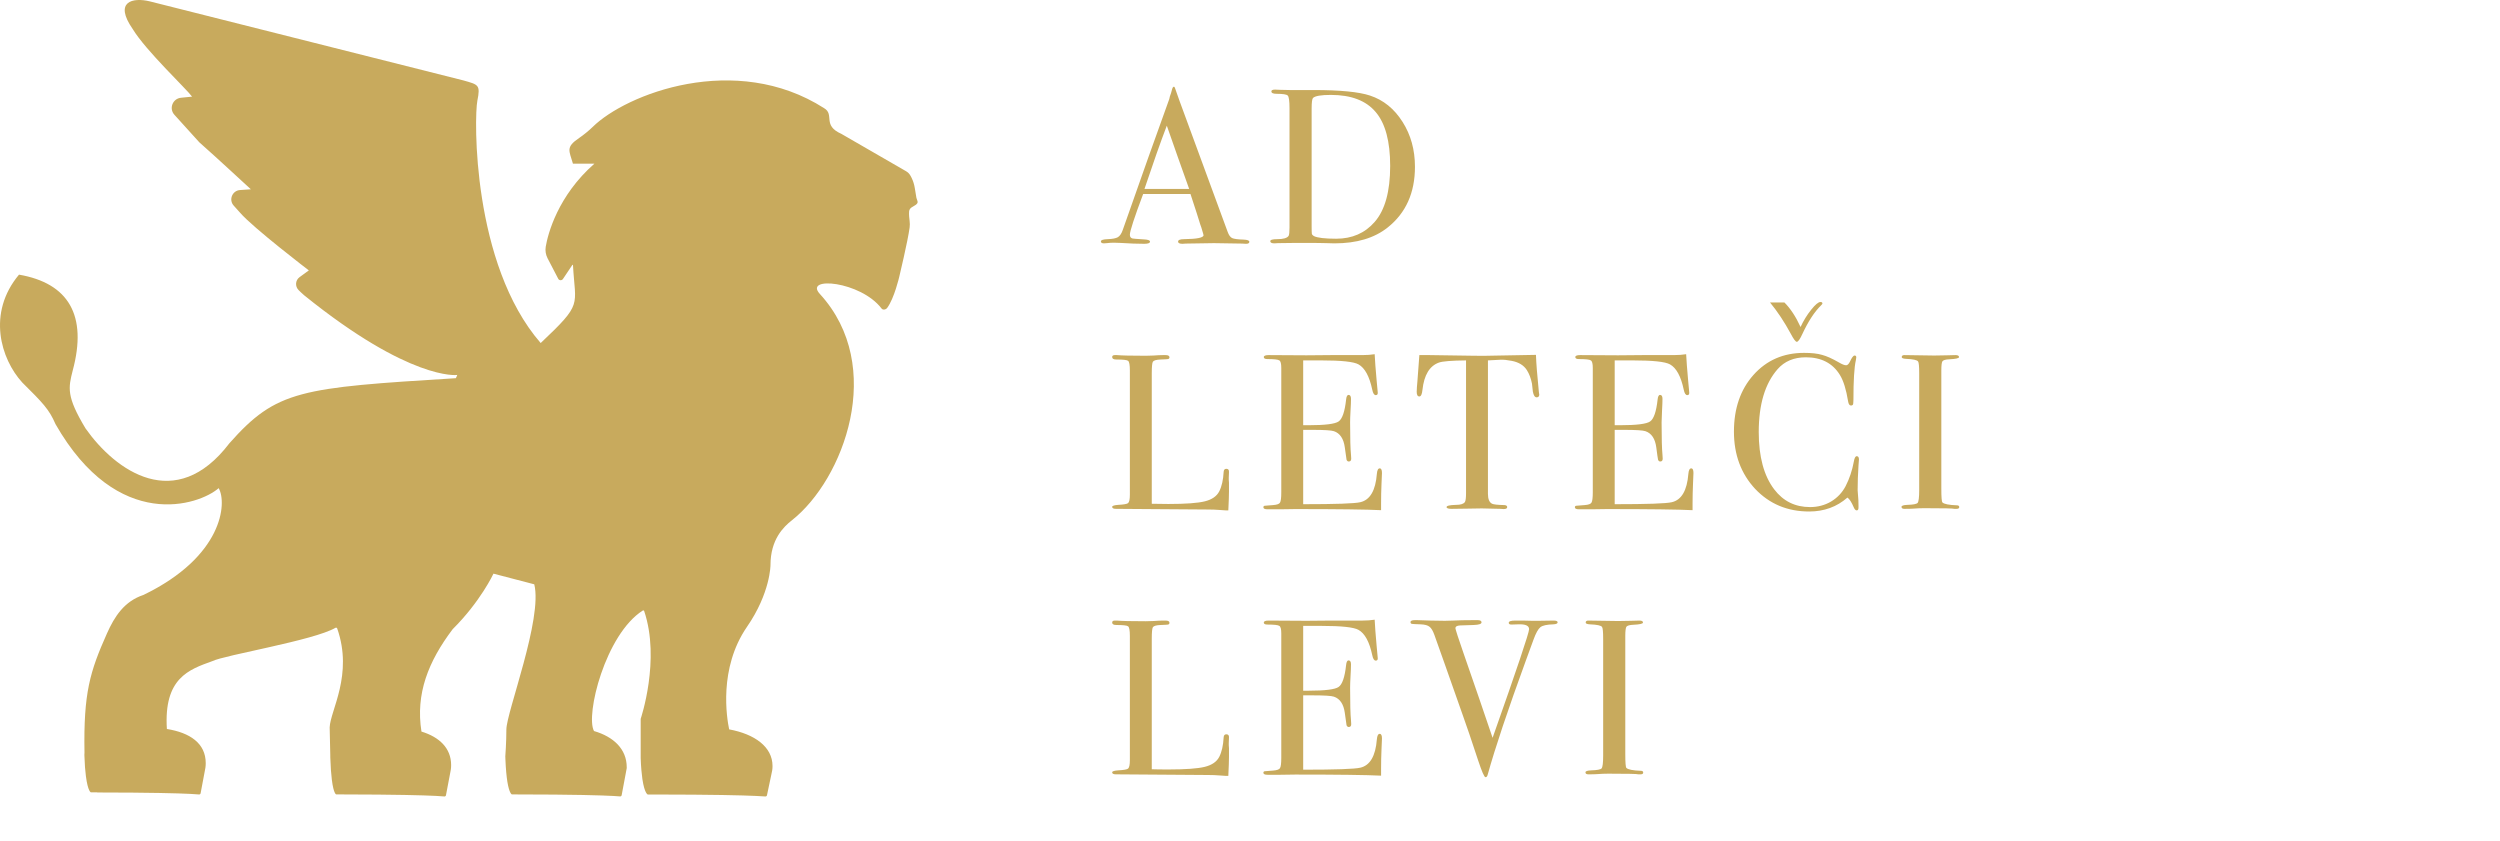 <svg width="113" height="38" viewBox="0 0 113 38" fill="none" xmlns="http://www.w3.org/2000/svg">
<path d="M4.392 35.814H4.108C4.108 35.814 3.974 35.786 3.883 35.085C3.853 34.853 3.827 34.55 3.815 34.15C3.815 34.144 3.815 34.14 3.815 34.134C3.815 34.12 3.815 34.106 3.815 34.094C3.815 34.094 3.819 34.068 3.819 34.024C3.771 31.327 4.062 30.362 4.837 28.626C5.174 27.872 5.613 27.179 6.487 26.89C10.077 25.153 10.271 22.739 9.884 22.064C9.01 22.835 5.322 24.091 2.508 19.169C2.218 18.494 1.927 18.204 1.005 17.288C0.035 16.225 -0.596 14.152 0.859 12.414C3.092 12.8 3.964 14.248 3.284 16.757C3.09 17.529 2.993 17.915 3.865 19.363C5.224 21.292 7.94 23.224 10.367 20.038C12.502 17.626 13.57 17.529 20.605 17.094C20.701 16.901 20.653 16.949 20.653 16.949C20.653 16.949 18.549 17.222 13.748 13.347C13.694 13.303 13.642 13.255 13.594 13.207L13.496 13.111C13.33 12.944 13.348 12.669 13.538 12.529C13.755 12.368 13.959 12.222 13.959 12.222C13.959 12.222 11.435 10.293 10.854 9.617L10.564 9.294C10.327 9.033 10.498 8.614 10.85 8.59C11.117 8.57 11.339 8.556 11.339 8.556C11.141 8.379 9.884 7.205 9.01 6.433L7.882 5.187C7.627 4.904 7.804 4.454 8.185 4.418C8.457 4.392 8.682 4.37 8.682 4.368C8.429 4.021 6.585 2.283 6.002 1.318C5.128 0.064 6.002 -0.129 6.778 0.064L20.946 3.635C21.625 3.828 21.722 3.828 21.577 4.552C21.427 5.299 21.335 11.935 24.439 15.505C26.364 13.687 25.999 13.861 25.899 11.985C25.899 11.969 25.877 11.963 25.869 11.977L25.446 12.609C25.39 12.693 25.263 12.681 25.225 12.587L24.75 11.674C24.668 11.514 24.638 11.335 24.666 11.158C24.762 10.572 25.217 8.845 26.867 7.398H25.897C25.726 6.802 25.556 6.657 26.181 6.234C26.36 6.114 26.63 5.895 26.78 5.746C28.296 4.245 33.242 2.327 37.251 4.89C37.736 5.179 37.155 5.662 38.027 6.049L40.961 7.743C41.017 7.775 41.069 7.819 41.107 7.871C41.145 7.922 41.177 7.982 41.205 8.04C41.278 8.188 41.324 8.345 41.35 8.507L41.422 8.943L41.472 9.093C41.518 9.232 41.298 9.306 41.193 9.382C41.135 9.423 41.097 9.489 41.091 9.563C41.081 9.693 41.099 9.876 41.115 9.992C41.127 10.089 41.127 10.187 41.115 10.285C41.031 10.911 40.646 12.513 40.646 12.513C40.646 12.513 40.42 13.488 40.101 13.917C40.039 13.998 39.909 14.026 39.846 13.944C38.898 12.705 36.317 12.477 37.056 13.285C40.065 16.566 38.125 21.681 35.796 23.515C35.415 23.814 34.826 24.384 34.826 25.542C34.826 25.542 34.826 26.796 33.758 28.341C32.473 30.215 32.852 32.463 32.958 32.968C34.102 33.179 34.918 33.751 34.918 34.626C34.918 34.69 34.914 34.754 34.904 34.818L34.864 35.013L34.667 35.946C34.661 35.98 34.627 36.004 34.587 36C34.519 35.994 34.387 35.986 34.16 35.976C33.553 35.948 32.252 35.914 29.588 35.912H29.28C29.28 35.912 29.136 35.886 29.035 35.21C29.003 34.981 28.973 34.674 28.959 34.269C28.959 34.261 28.959 34.253 28.959 34.243V32.491C28.959 32.491 29.863 29.826 29.116 27.617C29.108 27.593 29.077 27.583 29.055 27.595C27.36 28.672 26.454 32.334 26.849 33.043C27.735 33.3 28.328 33.861 28.328 34.678C28.328 34.692 28.328 34.706 28.328 34.718C28.328 34.718 28.328 34.718 28.328 34.72L28.234 35.224L28.099 35.942C28.093 35.976 28.061 36.002 28.025 35.998C27.973 35.994 27.881 35.986 27.733 35.978C27.215 35.95 26.005 35.91 23.323 35.908H23.137C23.137 35.908 23.022 35.884 22.932 35.328C22.896 35.095 22.862 34.768 22.844 34.307C22.844 34.269 22.84 34.227 22.84 34.188C22.84 34.188 22.888 33.554 22.888 32.974C22.888 32.202 24.538 27.954 24.149 26.411L22.305 25.929C22.305 25.929 21.724 27.183 20.461 28.439C19.358 29.9 18.779 31.361 19.05 33.067C19.856 33.314 20.391 33.813 20.391 34.582C20.391 34.65 20.387 34.72 20.377 34.786L20.343 34.969L20.158 35.944C20.152 35.978 20.12 36.004 20.086 36C20.022 35.994 19.902 35.984 19.691 35.974C19.13 35.946 17.933 35.912 15.482 35.908H15.198C15.198 35.908 15.081 35.904 14.999 35.242C14.969 35.001 14.943 34.674 14.929 34.229V34.14L14.901 32.878C14.929 32.114 15.973 30.498 15.242 28.407C15.232 28.375 15.192 28.359 15.162 28.377C14.179 28.951 10.161 29.603 9.59 29.886C8.541 30.265 7.397 30.645 7.543 32.95C8.581 33.117 9.299 33.593 9.299 34.495C9.299 34.562 9.295 34.632 9.285 34.698L9.251 34.881L9.068 35.854C9.062 35.888 9.03 35.914 8.996 35.91C8.932 35.904 8.812 35.896 8.603 35.884C8.044 35.856 6.846 35.822 4.392 35.82V35.814Z" fill="#C8AA5D"/>
<path d="M56.47 10.93C56.47 10.99 56.42 11.02 56.32 11.02C56.253 11.02 56.193 11.017 56.14 11.01L54.87 10.99L53.6 11.01C53.553 11.017 53.503 11.02 53.45 11.02C53.317 11.02 53.25 10.987 53.25 10.92C53.25 10.847 53.34 10.81 53.52 10.81C54.107 10.803 54.4 10.743 54.4 10.63C54.4 10.623 54.393 10.597 54.38 10.55L54.3 10.28L54.25 10.14C54.19 9.933 54.043 9.477 53.81 8.77H51.67C51.27 9.837 51.07 10.45 51.07 10.61C51.07 10.703 51.11 10.76 51.19 10.78C51.21 10.787 51.377 10.8 51.69 10.82C51.883 10.827 51.98 10.86 51.98 10.92C51.98 10.987 51.893 11.02 51.72 11.02C51.413 11.02 51.057 11.007 50.65 10.98C50.55 10.973 50.447 10.97 50.34 10.97C50.233 10.97 50.13 10.977 50.03 10.99C49.977 10.997 49.933 11 49.9 11C49.807 11 49.76 10.97 49.76 10.91C49.76 10.85 49.863 10.817 50.07 10.81C50.283 10.803 50.437 10.773 50.53 10.72C50.623 10.66 50.697 10.55 50.75 10.39C51.61 7.937 52.31 5.967 52.85 4.48C52.863 4.4 52.89 4.31 52.93 4.21L52.98 4.03C53 3.957 53.027 3.92 53.06 3.92C53.08 3.92 53.097 3.94 53.11 3.98C53.197 4.24 53.393 4.783 53.7 5.61C53.94 6.257 54.537 7.88 55.49 10.48C55.543 10.627 55.61 10.72 55.69 10.76C55.777 10.8 55.95 10.823 56.21 10.83C56.383 10.837 56.47 10.87 56.47 10.93ZM53.75 8.54C53.643 8.24 53.467 7.743 53.22 7.05L52.74 5.68C52.46 6.413 52.123 7.367 51.73 8.54H53.75ZM63.956 7.54C63.956 8.713 63.546 9.627 62.726 10.28C62.126 10.76 61.322 11 60.316 11C60.289 11 60.169 10.997 59.956 10.99C59.749 10.983 59.446 10.98 59.046 10.98H58.546L57.756 10.99C57.709 10.997 57.659 11 57.606 11C57.479 11 57.416 10.967 57.416 10.9C57.416 10.84 57.522 10.81 57.736 10.81C58.009 10.81 58.179 10.76 58.246 10.66C58.272 10.613 58.286 10.487 58.286 10.28V4.89C58.286 4.563 58.259 4.373 58.206 4.32C58.159 4.267 57.989 4.24 57.696 4.24C57.542 4.24 57.466 4.203 57.466 4.13C57.466 4.077 57.522 4.05 57.636 4.05C57.629 4.05 57.702 4.053 57.856 4.06C58.009 4.067 58.159 4.07 58.306 4.07H59.376C60.576 4.07 61.426 4.153 61.926 4.32C62.532 4.52 63.022 4.917 63.396 5.51C63.769 6.097 63.956 6.773 63.956 7.54ZM62.836 7.5C62.836 6.393 62.619 5.583 62.186 5.07C61.752 4.55 61.076 4.29 60.156 4.29C59.709 4.29 59.439 4.337 59.346 4.43C59.306 4.477 59.286 4.637 59.286 4.91V10.23C59.286 10.417 59.289 10.53 59.296 10.57C59.309 10.61 59.339 10.643 59.386 10.67C59.546 10.75 59.882 10.79 60.396 10.79C61.116 10.79 61.696 10.537 62.136 10.03C62.602 9.497 62.836 8.653 62.836 7.5ZM55.55 22.21C55.55 22.383 55.54 22.67 55.52 23.07H55.41C55.37 23.07 55.273 23.063 55.12 23.05C54.967 23.037 54.793 23.03 54.6 23.03L50.44 23C50.327 23 50.27 22.97 50.27 22.91C50.27 22.863 50.36 22.833 50.54 22.82C50.793 22.807 50.943 22.78 50.99 22.74C51.043 22.693 51.07 22.567 51.07 22.36V16.74C51.07 16.493 51.043 16.35 50.99 16.31C50.943 16.27 50.767 16.25 50.46 16.25C50.333 16.25 50.27 16.213 50.27 16.14C50.27 16.08 50.31 16.05 50.39 16.05H50.48C50.7 16.07 51.137 16.08 51.79 16.08C51.85 16.08 51.967 16.077 52.14 16.07C52.313 16.057 52.457 16.05 52.57 16.05H52.68C52.8 16.05 52.86 16.083 52.86 16.15C52.86 16.19 52.84 16.217 52.8 16.23C52.767 16.237 52.653 16.243 52.46 16.25C52.267 16.257 52.15 16.29 52.11 16.35C52.077 16.403 52.06 16.577 52.06 16.87V22.77C52.24 22.777 52.49 22.78 52.81 22.78C53.59 22.78 54.14 22.74 54.46 22.66C54.78 22.58 54.997 22.43 55.11 22.21C55.223 21.99 55.29 21.693 55.31 21.32C55.317 21.233 55.357 21.19 55.43 21.19C55.517 21.19 55.557 21.24 55.55 21.34L55.54 21.59C55.54 21.603 55.54 21.633 55.54 21.68C55.547 21.727 55.55 21.773 55.55 21.82V22.21ZM62.465 21.38C62.465 21.407 62.458 21.57 62.444 21.87C62.431 22.17 62.425 22.457 62.425 22.73V23.06C61.771 23.027 60.478 23.01 58.544 23.01C58.311 23.01 58.081 23.013 57.855 23.02C57.628 23.02 57.474 23.02 57.395 23.02H57.294C57.168 23.02 57.105 22.99 57.105 22.93C57.105 22.89 57.124 22.867 57.164 22.86C57.184 22.86 57.311 22.85 57.544 22.83C57.718 22.817 57.821 22.78 57.855 22.72C57.895 22.66 57.914 22.503 57.914 22.25V16.63C57.914 16.437 57.885 16.323 57.825 16.29C57.771 16.25 57.591 16.23 57.285 16.23C57.178 16.23 57.124 16.2 57.124 16.14C57.124 16.08 57.198 16.05 57.344 16.05L59.054 16.06C59.114 16.06 59.491 16.057 60.184 16.05C60.878 16.05 61.344 16.05 61.584 16.05C61.785 16.05 61.968 16.037 62.135 16.01C62.148 16.297 62.178 16.693 62.224 17.2L62.264 17.63C62.271 17.663 62.275 17.707 62.275 17.76C62.275 17.827 62.245 17.86 62.184 17.86C62.111 17.86 62.058 17.777 62.025 17.61C61.898 17.01 61.691 16.63 61.404 16.47C61.191 16.35 60.631 16.29 59.724 16.29H58.904V19.22H59.145C59.891 19.22 60.344 19.163 60.505 19.05C60.671 18.937 60.785 18.607 60.844 18.06C60.858 17.92 60.895 17.85 60.955 17.85C61.028 17.85 61.065 17.91 61.065 18.03C61.065 18.15 61.058 18.327 61.044 18.56C61.031 18.793 61.025 18.97 61.025 19.09C61.025 19.803 61.038 20.293 61.065 20.56C61.071 20.627 61.075 20.683 61.075 20.73C61.075 20.817 61.038 20.86 60.965 20.86C60.918 20.86 60.885 20.833 60.864 20.78C60.851 20.72 60.825 20.533 60.785 20.22C60.731 19.827 60.568 19.583 60.294 19.49C60.175 19.45 59.861 19.43 59.355 19.43H58.904V22.79C60.371 22.79 61.231 22.76 61.484 22.7C61.925 22.6 62.175 22.173 62.234 21.42C62.248 21.253 62.291 21.17 62.364 21.17C62.431 21.17 62.465 21.24 62.465 21.38ZM69.575 17.83C69.575 17.917 69.535 17.96 69.455 17.96C69.375 17.96 69.318 17.873 69.285 17.7C69.272 17.58 69.258 17.46 69.245 17.34C69.198 17.1 69.121 16.897 69.015 16.73C68.875 16.51 68.645 16.37 68.325 16.31C68.118 16.27 67.951 16.253 67.825 16.26C67.511 16.273 67.322 16.283 67.255 16.29V22.32C67.255 22.56 67.318 22.71 67.445 22.77C67.511 22.803 67.698 22.823 68.005 22.83C68.085 22.837 68.125 22.867 68.125 22.92C68.125 22.98 68.072 23.01 67.965 23.01C67.912 23.01 67.865 23.007 67.825 23C67.425 22.987 67.141 22.98 66.975 22.98C66.755 22.98 66.548 22.983 66.355 22.99C66.162 22.997 65.915 23 65.615 23C65.462 23 65.385 22.973 65.385 22.92C65.385 22.86 65.528 22.827 65.815 22.82C66.022 22.82 66.155 22.777 66.215 22.69C66.248 22.637 66.265 22.5 66.265 22.28V16.29C65.605 16.297 65.195 16.33 65.035 16.39C64.615 16.543 64.368 16.953 64.295 17.62C64.275 17.82 64.228 17.92 64.155 17.92C64.075 17.92 64.035 17.85 64.035 17.71C64.035 17.637 64.038 17.563 64.045 17.49L64.065 17.26C64.085 16.953 64.115 16.55 64.155 16.05H64.605L66.645 16.08C66.885 16.087 67.258 16.083 67.765 16.07L69.425 16.04C69.438 16.413 69.481 16.967 69.555 17.7C69.555 17.72 69.558 17.747 69.565 17.78C69.572 17.807 69.575 17.823 69.575 17.83ZM76.544 21.38C76.544 21.407 76.538 21.57 76.524 21.87C76.511 22.17 76.504 22.457 76.504 22.73V23.06C75.851 23.027 74.558 23.01 72.624 23.01C72.391 23.01 72.161 23.013 71.934 23.02C71.708 23.02 71.554 23.02 71.474 23.02H71.374C71.248 23.02 71.184 22.99 71.184 22.93C71.184 22.89 71.204 22.867 71.244 22.86C71.264 22.86 71.391 22.85 71.624 22.83C71.798 22.817 71.901 22.78 71.934 22.72C71.974 22.66 71.994 22.503 71.994 22.25V16.63C71.994 16.437 71.964 16.323 71.904 16.29C71.851 16.25 71.671 16.23 71.364 16.23C71.258 16.23 71.204 16.2 71.204 16.14C71.204 16.08 71.278 16.05 71.424 16.05L73.134 16.06C73.194 16.06 73.571 16.057 74.264 16.05C74.958 16.05 75.424 16.05 75.664 16.05C75.864 16.05 76.048 16.037 76.214 16.01C76.228 16.297 76.258 16.693 76.304 17.2L76.344 17.63C76.351 17.663 76.354 17.707 76.354 17.76C76.354 17.827 76.324 17.86 76.264 17.86C76.191 17.86 76.138 17.777 76.104 17.61C75.978 17.01 75.771 16.63 75.484 16.47C75.271 16.35 74.711 16.29 73.804 16.29H72.984V19.22H73.224C73.971 19.22 74.424 19.163 74.584 19.05C74.751 18.937 74.864 18.607 74.924 18.06C74.938 17.92 74.974 17.85 75.034 17.85C75.108 17.85 75.144 17.91 75.144 18.03C75.144 18.15 75.138 18.327 75.124 18.56C75.111 18.793 75.104 18.97 75.104 19.09C75.104 19.803 75.118 20.293 75.144 20.56C75.151 20.627 75.154 20.683 75.154 20.73C75.154 20.817 75.118 20.86 75.044 20.86C74.998 20.86 74.964 20.833 74.944 20.78C74.931 20.72 74.904 20.533 74.864 20.22C74.811 19.827 74.648 19.583 74.374 19.49C74.254 19.45 73.941 19.43 73.434 19.43H72.984V22.79C74.451 22.79 75.311 22.76 75.564 22.7C76.004 22.6 76.254 22.173 76.314 21.42C76.328 21.253 76.371 21.17 76.444 21.17C76.511 21.17 76.544 21.24 76.544 21.38ZM84.025 20.77C84.025 20.757 84.018 20.847 84.004 21.04C83.978 21.427 83.965 21.8 83.965 22.16C83.965 22.2 83.971 22.283 83.984 22.41C83.998 22.53 84.004 22.677 84.004 22.85V22.94C84.004 23.027 83.978 23.07 83.924 23.07C83.871 23.07 83.825 23.02 83.784 22.92C83.691 22.7 83.598 22.557 83.504 22.49C83.025 22.91 82.448 23.12 81.775 23.12C80.794 23.12 79.981 22.78 79.335 22.1C78.695 21.413 78.374 20.55 78.374 19.51C78.374 18.463 78.668 17.61 79.254 16.95C79.848 16.283 80.611 15.95 81.544 15.95C81.885 15.95 82.154 15.98 82.355 16.04C82.561 16.093 82.814 16.207 83.115 16.38C83.261 16.467 83.371 16.51 83.445 16.51C83.504 16.51 83.561 16.457 83.615 16.35C83.701 16.163 83.771 16.07 83.825 16.07C83.878 16.07 83.904 16.097 83.904 16.15C83.904 16.177 83.898 16.22 83.885 16.28C83.811 16.6 83.775 17.2 83.775 18.08C83.775 18.207 83.764 18.28 83.745 18.3C83.725 18.32 83.698 18.33 83.665 18.33C83.598 18.33 83.555 18.267 83.534 18.14C83.448 17.607 83.325 17.21 83.165 16.95C82.838 16.417 82.325 16.15 81.624 16.15C81.085 16.15 80.658 16.33 80.344 16.69C79.778 17.337 79.495 18.283 79.495 19.53C79.495 20.643 79.728 21.507 80.195 22.12C80.601 22.653 81.141 22.92 81.814 22.92C82.161 22.92 82.478 22.837 82.764 22.67C83.051 22.497 83.271 22.263 83.424 21.97C83.598 21.63 83.721 21.26 83.794 20.86C83.821 20.7 83.865 20.62 83.924 20.62C83.991 20.62 84.025 20.67 84.025 20.77ZM82.374 13.72C82.374 13.733 82.355 13.76 82.314 13.8C82.014 14.093 81.731 14.527 81.465 15.1C81.358 15.333 81.275 15.45 81.215 15.45C81.161 15.45 81.071 15.33 80.945 15.09C80.658 14.557 80.344 14.083 80.004 13.67H80.654C80.928 13.943 81.171 14.313 81.385 14.78C81.518 14.493 81.678 14.233 81.865 14C82.051 13.767 82.191 13.65 82.284 13.65C82.344 13.65 82.374 13.673 82.374 13.72ZM88.558 22.92C88.558 22.973 88.518 23 88.438 23H88.338C88.298 22.98 87.844 22.97 86.978 22.97C86.811 22.97 86.644 22.977 86.478 22.99C86.391 22.997 86.258 23 86.078 23C85.991 23 85.948 22.97 85.948 22.91C85.948 22.857 86.034 22.827 86.208 22.82C86.474 22.813 86.631 22.783 86.678 22.73C86.724 22.67 86.748 22.477 86.748 22.15V16.89C86.748 16.563 86.731 16.38 86.698 16.34C86.658 16.273 86.474 16.233 86.148 16.22C86.021 16.213 85.958 16.187 85.958 16.14C85.958 16.08 85.998 16.05 86.078 16.05L87.428 16.07C87.528 16.07 87.721 16.067 88.008 16.06L88.388 16.05C88.494 16.05 88.548 16.08 88.548 16.14C88.548 16.193 88.401 16.227 88.108 16.24C87.941 16.247 87.838 16.277 87.798 16.33C87.764 16.383 87.748 16.523 87.748 16.75V22.09C87.748 22.47 87.764 22.677 87.798 22.71C87.871 22.783 88.088 22.827 88.448 22.84C88.521 22.84 88.558 22.867 88.558 22.92ZM55.55 34.21C55.55 34.383 55.54 34.67 55.52 35.07H55.41C55.37 35.07 55.273 35.063 55.12 35.05C54.967 35.037 54.793 35.03 54.6 35.03L50.44 35C50.327 35 50.27 34.97 50.27 34.91C50.27 34.863 50.36 34.833 50.54 34.82C50.793 34.807 50.943 34.78 50.99 34.74C51.043 34.693 51.07 34.567 51.07 34.36V28.74C51.07 28.493 51.043 28.35 50.99 28.31C50.943 28.27 50.767 28.25 50.46 28.25C50.333 28.25 50.27 28.213 50.27 28.14C50.27 28.08 50.31 28.05 50.39 28.05H50.48C50.7 28.07 51.137 28.08 51.79 28.08C51.85 28.08 51.967 28.077 52.14 28.07C52.313 28.057 52.457 28.05 52.57 28.05H52.68C52.8 28.05 52.86 28.083 52.86 28.15C52.86 28.19 52.84 28.217 52.8 28.23C52.767 28.237 52.653 28.243 52.46 28.25C52.267 28.257 52.15 28.29 52.11 28.35C52.077 28.403 52.06 28.577 52.06 28.87V34.77C52.24 34.777 52.49 34.78 52.81 34.78C53.59 34.78 54.14 34.74 54.46 34.66C54.78 34.58 54.997 34.43 55.11 34.21C55.223 33.99 55.29 33.693 55.31 33.32C55.317 33.233 55.357 33.19 55.43 33.19C55.517 33.19 55.557 33.24 55.55 33.34L55.54 33.59C55.54 33.603 55.54 33.633 55.54 33.68C55.547 33.727 55.55 33.773 55.55 33.82V34.21ZM62.465 33.38C62.465 33.407 62.458 33.57 62.444 33.87C62.431 34.17 62.425 34.457 62.425 34.73V35.06C61.771 35.027 60.478 35.01 58.544 35.01C58.311 35.01 58.081 35.013 57.855 35.02C57.628 35.02 57.474 35.02 57.395 35.02H57.294C57.168 35.02 57.105 34.99 57.105 34.93C57.105 34.89 57.124 34.867 57.164 34.86C57.184 34.86 57.311 34.85 57.544 34.83C57.718 34.817 57.821 34.78 57.855 34.72C57.895 34.66 57.914 34.503 57.914 34.25V28.63C57.914 28.437 57.885 28.323 57.825 28.29C57.771 28.25 57.591 28.23 57.285 28.23C57.178 28.23 57.124 28.2 57.124 28.14C57.124 28.08 57.198 28.05 57.344 28.05L59.054 28.06C59.114 28.06 59.491 28.057 60.184 28.05C60.878 28.05 61.344 28.05 61.584 28.05C61.785 28.05 61.968 28.037 62.135 28.01C62.148 28.297 62.178 28.693 62.224 29.2L62.264 29.63C62.271 29.663 62.275 29.707 62.275 29.76C62.275 29.827 62.245 29.86 62.184 29.86C62.111 29.86 62.058 29.777 62.025 29.61C61.898 29.01 61.691 28.63 61.404 28.47C61.191 28.35 60.631 28.29 59.724 28.29H58.904V31.22H59.145C59.891 31.22 60.344 31.163 60.505 31.05C60.671 30.937 60.785 30.607 60.844 30.06C60.858 29.92 60.895 29.85 60.955 29.85C61.028 29.85 61.065 29.91 61.065 30.03C61.065 30.15 61.058 30.327 61.044 30.56C61.031 30.793 61.025 30.97 61.025 31.09C61.025 31.803 61.038 32.293 61.065 32.56C61.071 32.627 61.075 32.683 61.075 32.73C61.075 32.817 61.038 32.86 60.965 32.86C60.918 32.86 60.885 32.833 60.864 32.78C60.851 32.72 60.825 32.533 60.785 32.22C60.731 31.827 60.568 31.583 60.294 31.49C60.175 31.45 59.861 31.43 59.355 31.43H58.904V34.79C60.371 34.79 61.231 34.76 61.484 34.7C61.925 34.6 62.175 34.173 62.234 33.42C62.248 33.253 62.291 33.17 62.364 33.17C62.431 33.17 62.465 33.24 62.465 33.38ZM70.405 28.13C70.405 28.183 70.341 28.213 70.215 28.22C69.921 28.227 69.725 28.27 69.625 28.35C69.525 28.43 69.421 28.617 69.315 28.91L68.975 29.84C68.155 32.087 67.578 33.81 67.245 35.01C67.225 35.09 67.192 35.13 67.145 35.13C67.091 35.13 66.981 34.88 66.815 34.38C66.515 33.467 66.281 32.78 66.115 32.32C65.935 31.813 65.668 31.057 65.315 30.05L64.835 28.7C64.768 28.513 64.695 28.39 64.615 28.33C64.535 28.263 64.401 28.227 64.215 28.22C63.995 28.213 63.865 28.207 63.825 28.2C63.778 28.193 63.755 28.167 63.755 28.12C63.755 28.06 63.822 28.03 63.955 28.03H64.045C64.165 28.03 64.371 28.037 64.665 28.05C64.965 28.057 65.178 28.06 65.305 28.06C65.338 28.06 65.465 28.057 65.685 28.05C65.912 28.037 66.231 28.03 66.645 28.03H66.785C66.905 28.03 66.965 28.063 66.965 28.13C66.965 28.203 66.845 28.243 66.605 28.25L65.995 28.27C65.855 28.277 65.785 28.32 65.785 28.4C65.785 28.413 65.791 28.44 65.805 28.48L65.885 28.74C65.898 28.793 66.222 29.733 66.855 31.56C66.962 31.873 67.165 32.47 67.465 33.35C68.565 30.237 69.115 28.6 69.115 28.44C69.115 28.28 68.951 28.207 68.625 28.22L68.315 28.23C68.235 28.23 68.195 28.203 68.195 28.15C68.195 28.083 68.295 28.05 68.495 28.05C68.535 28.05 68.648 28.05 68.835 28.05C69.022 28.057 69.158 28.06 69.245 28.06H69.565L70.225 28.05C70.345 28.05 70.405 28.077 70.405 28.13ZM74.273 34.92C74.273 34.973 74.233 35 74.153 35H74.053C74.013 34.98 73.56 34.97 72.693 34.97C72.526 34.97 72.36 34.977 72.193 34.99C72.106 34.997 71.973 35 71.793 35C71.706 35 71.663 34.97 71.663 34.91C71.663 34.857 71.75 34.827 71.923 34.82C72.19 34.813 72.346 34.783 72.393 34.73C72.44 34.67 72.463 34.477 72.463 34.15V28.89C72.463 28.563 72.446 28.38 72.413 28.34C72.373 28.273 72.19 28.233 71.863 28.22C71.736 28.213 71.673 28.187 71.673 28.14C71.673 28.08 71.713 28.05 71.793 28.05L73.143 28.07C73.243 28.07 73.436 28.067 73.723 28.06L74.103 28.05C74.21 28.05 74.263 28.08 74.263 28.14C74.263 28.193 74.116 28.227 73.823 28.24C73.656 28.247 73.553 28.277 73.513 28.33C73.48 28.383 73.463 28.523 73.463 28.75V34.09C73.463 34.47 73.48 34.677 73.513 34.71C73.586 34.783 73.803 34.827 74.163 34.84C74.236 34.84 74.273 34.867 74.273 34.92Z" fill="#C8AA5D"/>
</svg>
